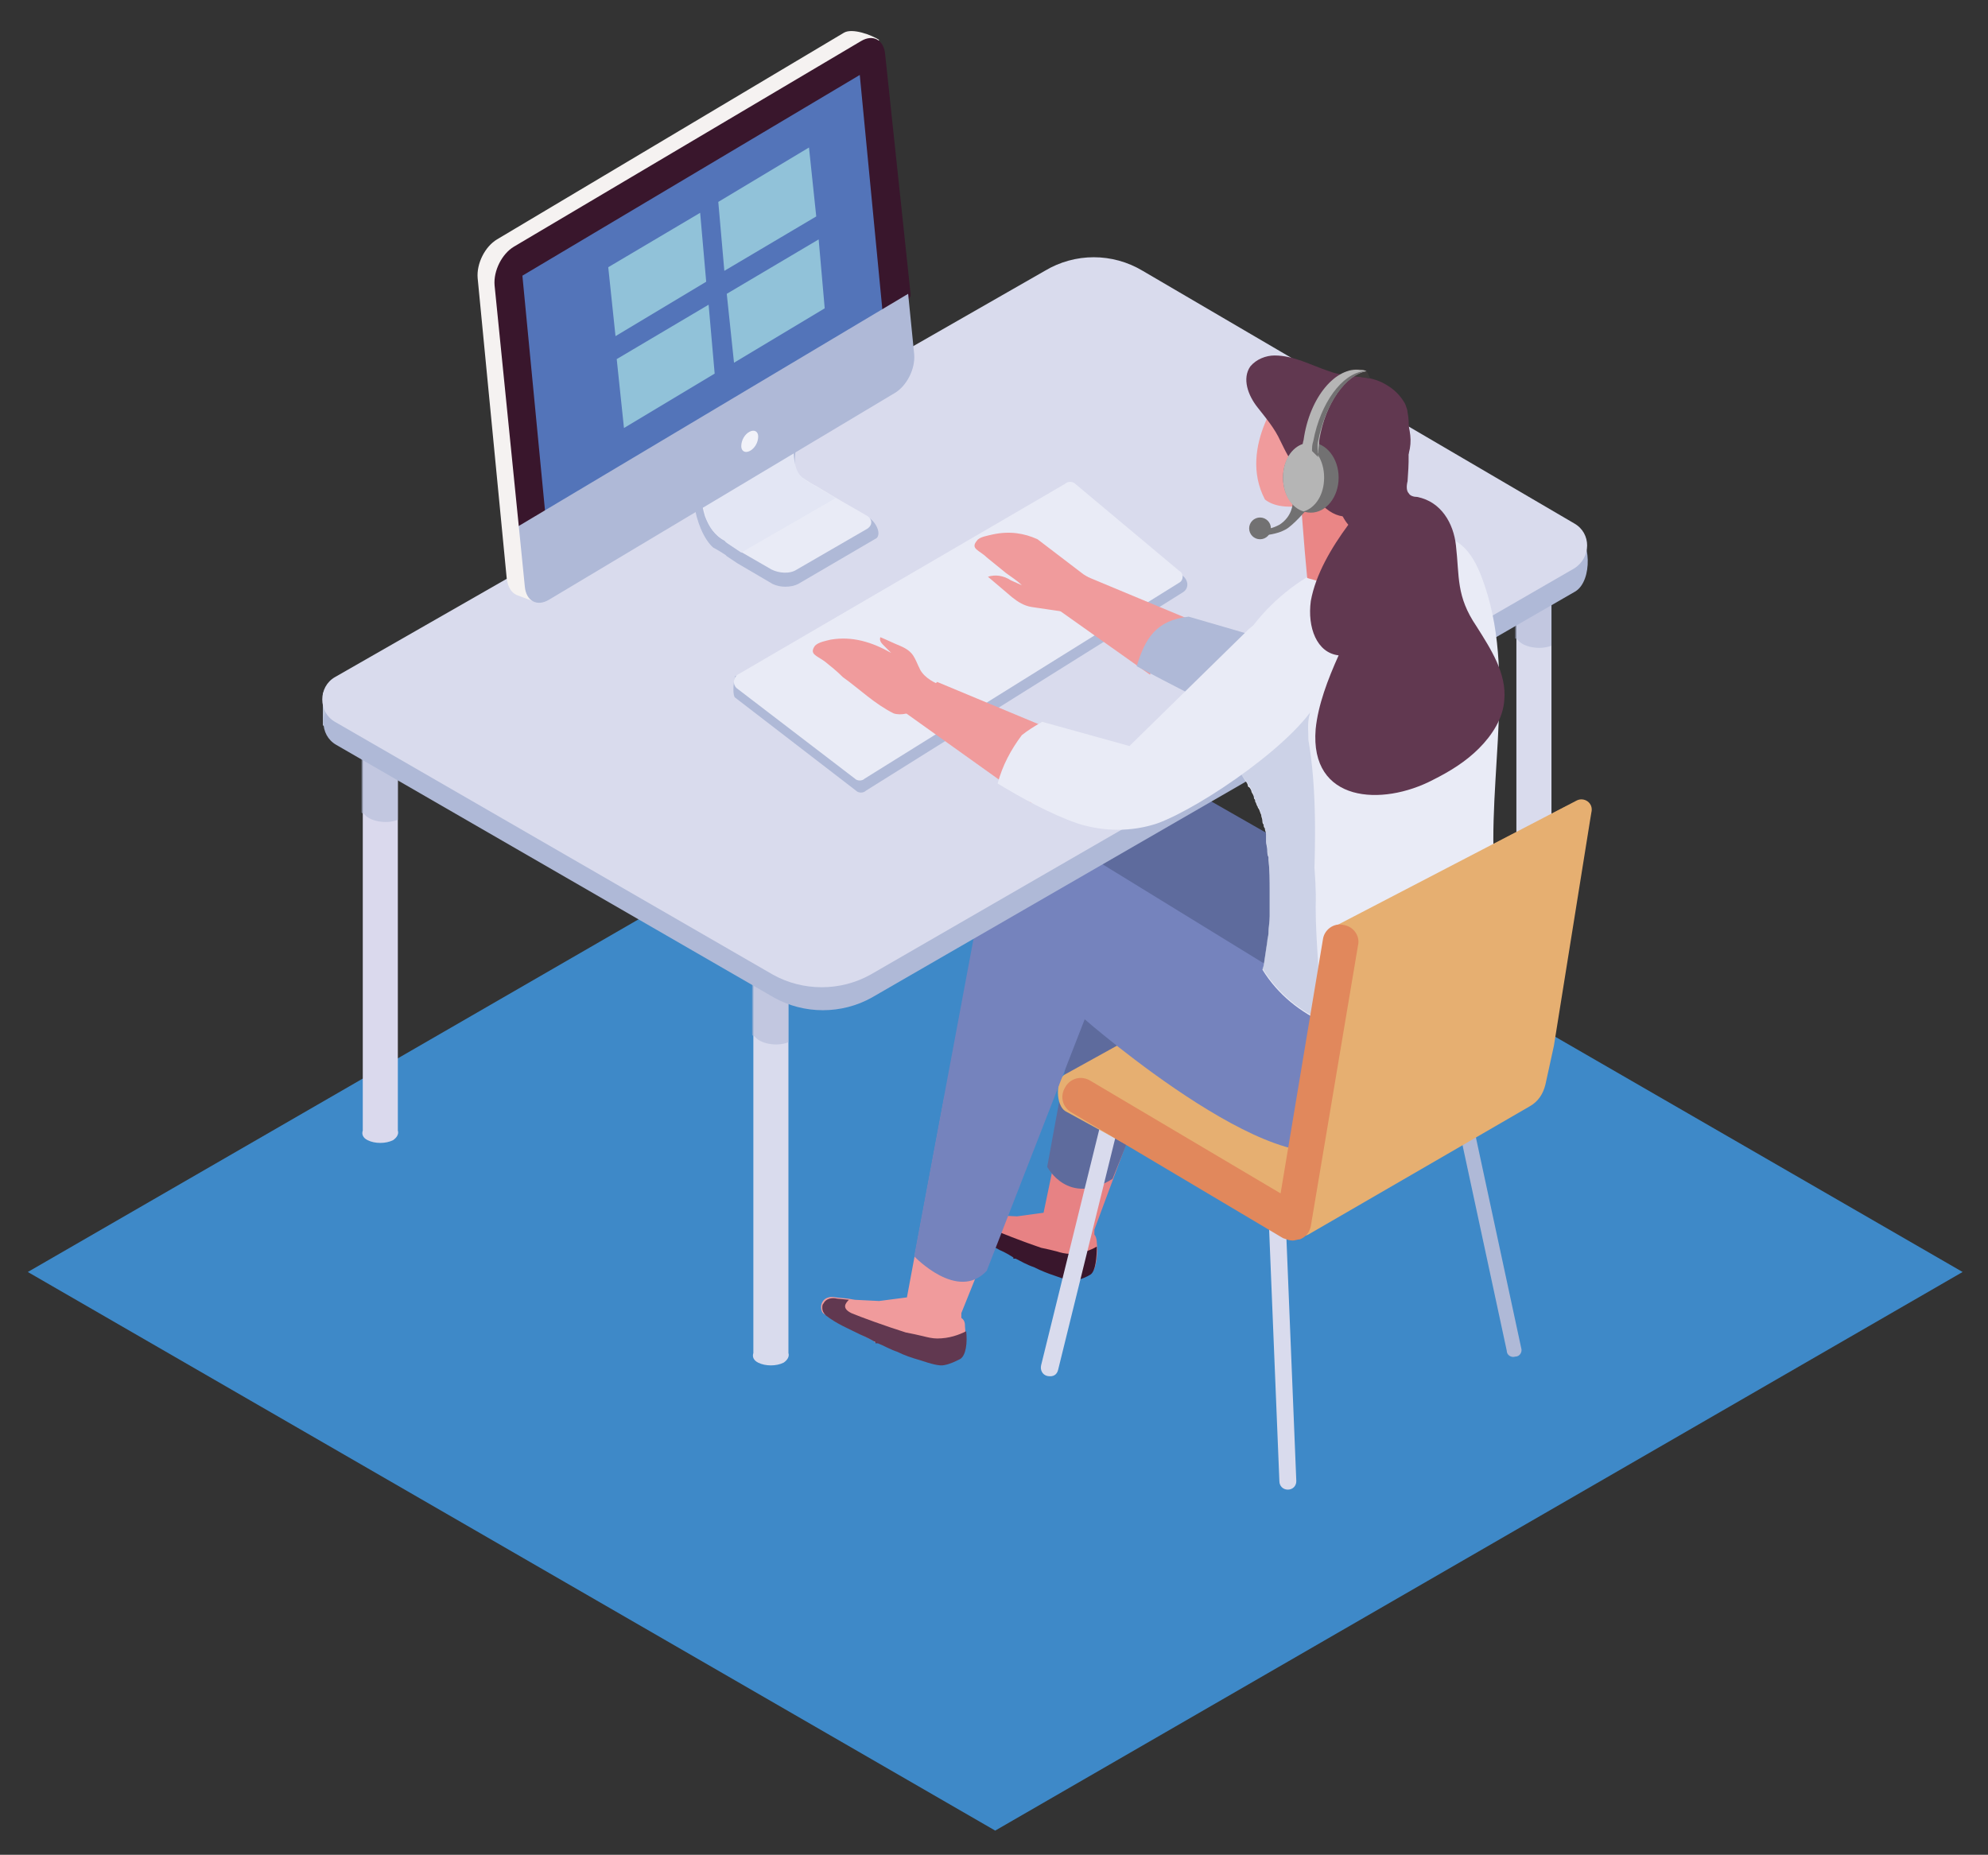 <?xml version="1.0" encoding="utf-8"?>
<!-- Generator: Adobe Illustrator 26.1.0, SVG Export Plug-In . SVG Version: 6.00 Build 0)  -->
<svg version="1.1" id="Layer_1" xmlns="http://www.w3.org/2000/svg" xmlns:xlink="http://www.w3.org/1999/xlink" x="0px" y="0px"
	 viewBox="0 0 164.4 153.4" style="enable-background:new 0 0 164.4 153.4;" xml:space="preserve">
<rect x="0" y="0" width="164.4" height="153.4" fill="#333333" stroke="none"/>
<style type="text/css">
	.Anon_x0020_4{fill:#DAD9ED;}
	.Anon_x0020_5{fill:#D9DBED;}
	.Anon_x0020_6{fill:#AFB9D7;}
	.st0{fill:#3E89C8;}
	.st1{fill:#5768AA;}
	.st2{fill:#F09B9C;}
	.st3{fill:#613850;}
	.st4{fill:#E78284;}
	.st5{fill:#39162C;}
	.st6{fill:#5E6B9D;}
	.st7{fill:#E6AF71;}
	.st8{fill:#7583BD;}
	.st9{fill:#BBC5DB;}
	.st10{opacity:0.57;}
	.st11{fill:#AFB9D7;}
	.st12{fill:#D9DBED;}
	.st13{fill:#E9EBF6;}
	.st14{fill:#E3E6F4;}
	.st15{fill:#F5F2F1;}
	.st16{fill:#5374B9;}
	.st17{fill:#F1F2F9;}
	.st18{fill:#91C2D9;}
	.st19{opacity:0.5;}
	.st20{fill:#E1885C;}
	.st21{fill:#EA8686;}
	.st22{fill:#3E3B3A;}
	.st23{fill:#727172;}
	.st24{fill:#B5B5B5;}
</style>
<polygon class="st0" points="2.3,105.2 82.3,59 162.3,105.2 82.3,151.4 "/>
<g>
	<g>
		<g id="XMLID_00000093878638833306689600000011513896518787968134_">
			<g>
				<g>
					<path class="st1" d="M105.6,99.7l1,23.6L105.6,99.7z"/>
					<path class="Anon_x0020_5" d="M105.8,122.5l-0.9-22.1c0-0.4,0.3-0.7,0.7-0.7l0,0c0.4,0,0.7,0.3,0.7,0.7l0.9,22.1
						c0,0.4-0.3,0.7-0.7,0.7l0,0C106.1,123.2,105.8,122.9,105.8,122.5z"/>
				</g>
			</g>
		</g>
		<g>
			<g>
				<path class="st2" d="M79.8,109.7c0.1,0.9,0,2.3-0.5,2.6c-0.4,0.2-0.8,0.4-1.3,0.5c-0.4,0.1-1.1-0.1-2-0.4
					c-0.6-0.2-1.3-0.4-1.9-0.7c-0.6-0.2-1.1-0.5-1.6-0.7l-0.2,0c0,0,0,0,0-0.1c-0.7-0.3-1.2-0.6-1.2-0.6l0,0c-1-0.5-2-0.9-2.9-1.6
					c-0.2-0.1-0.3-0.3-0.3-0.6c0-0.1,0-0.2,0.1-0.4c0.2-0.4,0.7-0.5,1.1-0.4l1,0.1l0.6,0.1l2,0.1l2.3-0.3l3.1-16.6l2.2,0.8l5.6,1.2
					l-6.4,15.9l0,0.4C79.8,109.2,79.8,109.5,79.8,109.7z"/>
			</g>
			<g>
				<path class="st3" d="M77.5,110.7c-0.4,0-0.8-0.1-1.2-0.2c-0.4-0.1-0.9-0.2-1.4-0.3c-1.6-0.5-3.8-1.3-4.5-1.6
					c-0.8-0.4-0.5-0.8-0.2-1.1l-1-0.1c-0.4-0.1-0.9,0-1.1,0.4c-0.1,0.1-0.1,0.2-0.1,0.4c0,0.2,0.1,0.4,0.3,0.6
					c0.9,0.7,1.9,1.1,2.9,1.6l0,0c0,0,0.5,0.2,1.2,0.6c0,0,0,0.1,0,0.1l0.2,0c0.5,0.2,1,0.5,1.6,0.7c0.6,0.3,1.2,0.5,1.9,0.7
					c0.9,0.3,1.6,0.5,2,0.4c0.5-0.1,0.9-0.3,1.3-0.5c0.5-0.3,0.6-1.4,0.5-2.3C79.3,110.4,78.5,110.7,77.5,110.7z"/>
			</g>
		</g>
		<g>
			<g>
				<g>
					<path class="st1" d="M121.1,92.4l4.2,19.8L121.1,92.4z"/>
					<path class="Anon_x0020_6" d="M124.6,111.7l-4-18.6c-0.1-0.3,0.1-0.7,0.5-0.7l0,0c0.3-0.1,0.7,0.1,0.7,0.5l4,18.6
						c0.1,0.3-0.1,0.7-0.5,0.7l0,0C125,112.3,124.6,112.1,124.6,111.7z"/>
				</g>
			</g>
		</g>
		<g>
			<g>
				<g>
					<path class="st4" d="M90.7,102.7c0.1,0.9,0,2.3-0.5,2.6c-0.4,0.2-0.8,0.4-1.2,0.5c-0.3,0.1-1-0.1-1.8-0.4
						c-0.6-0.2-1.2-0.4-1.7-0.7c-0.5-0.2-1-0.5-1.5-0.7l-0.2,0c0,0,0,0,0-0.1c-0.7-0.3-1.1-0.6-1.1-0.6l0,0
						c-0.9-0.5-1.8-0.9-2.7-1.6c-0.2-0.1-0.3-0.3-0.3-0.6c0-0.1,0-0.2,0.1-0.4c0.2-0.4,0.6-0.5,1-0.4l0.9,0.1l0.5,0.1l1.9,0.1
						l2.2-0.3L89.7,84l1.5,0.6l5.2,1.2l-5.9,15.9l0,0.4C90.6,102.2,90.7,102.5,90.7,102.7z"/>
				</g>
				<g>
					<path class="st5" d="M88.5,103.7c-0.4,0-0.8-0.1-1.1-0.2c-0.4-0.1-0.8-0.2-1.3-0.3c-1.5-0.5-3.5-1.3-4.2-1.6
						c-0.7-0.4-0.4-0.8-0.2-1.1l-0.9-0.1c-0.4-0.1-0.8,0-1,0.4c-0.1,0.1-0.1,0.2-0.1,0.4c0,0.2,0.1,0.4,0.3,0.6
						c0.9,0.7,1.8,1.1,2.7,1.6l0,0c0,0,0.5,0.2,1.1,0.6c0,0,0,0.1,0,0.1l0.2,0c0.4,0.2,0.9,0.5,1.5,0.7c0.6,0.3,1.1,0.5,1.7,0.7
						c0.8,0.3,1.5,0.5,1.8,0.4c0.4-0.1,0.9-0.3,1.2-0.5c0.4-0.3,0.5-1.4,0.5-2.3C90.2,103.4,89.4,103.7,88.5,103.7z"/>
				</g>
			</g>
			<g>
				<path class="st6" d="M91.7,68.7l-5.1,27.8c0,0,1.7,3.3,5.4,1l7.6-18.9c0,0,7.5,6.3,13.7,8.9c3.4,1.4,7.3-0.3,8.5-3.7l1.5-4.3
					L97.4,64.7l-1.5,0.1C93.8,65.1,92,66.6,91.7,68.7z"/>
			</g>
		</g>
		<g>
			<g>
				<g>
					<path class="st1" d="M92.3,90.9l-5.6,22.9L92.3,90.9z"/>
					<path class="Anon_x0020_5" d="M87.5,113.3l5.3-21.5c0.1-0.4-0.1-0.8-0.5-0.9l0,0c-0.4-0.1-0.8,0.1-0.9,0.5l-5.3,21.5
						c-0.1,0.4,0.1,0.8,0.5,0.9l0,0C87.1,113.9,87.4,113.7,87.5,113.3z"/>
				</g>
			</g>
		</g>
		<g>
			<path class="st7" d="M131.2,68.3l-5.6,22L106,101.7l-17.9-9.8c-0.8-0.5-0.8-2.5-0.1-3l19.7-10.9l2.4-1.2l19.2-10
				C130.3,66.2,131.5,67.2,131.2,68.3z"/>
		</g>
		<g>
			<path class="st8" d="M81.3,73.4l-5.7,30.5c0,0,3.6,3.8,6,1.2l8.1-20.8c0,0,17.4,15.2,22,9.8l-2.1-11.3L87.3,69.1l-1.5,0.2
				C83.5,69.5,81.7,71.2,81.3,73.4z"/>
		</g>
		<g>
			<g>
				<polygon class="st9" points="31.2,57.3 26.7,57.3 26.7,60 31.4,61.2 				"/>
			</g>
			<g>
				<g>
					<path class="Anon_x0020_5" d="M65.2,78.4v33.4c0,0,0,0.1,0,0.1c0,0,0,0,0,0c0.1,0.3-0.1,0.6-0.4,0.8c-0.6,0.3-1.5,0.3-2.1,0
						c-0.4-0.2-0.5-0.5-0.4-0.8c0,0,0,0,0,0c0,0,0-0.1,0-0.1V78.4c0-0.1,0.1-0.2,0.2-0.2H65C65.1,78.2,65.2,78.3,65.2,78.4z"/>
					<g class="st10">
						<g>
							<g>
								<g>
									<g>
										<g>
											<g>
												<g>
													<g>
														<g>
															<g>
																<path class="st11" d="M65.2,78.4v7.8c-1,0.4-2.4,0.1-2.8-0.5c-0.1,0-0.1,0-0.2-0.1v-7.3c0-0.1,0.1-0.2,0.2-0.2H65
																	C65.1,78.2,65.2,78.3,65.2,78.4z"/>
															</g>
														</g>
													</g>
												</g>
											</g>
										</g>
									</g>
								</g>
							</g>
						</g>
					</g>
				</g>
			</g>
			<g>
				<g>
					<path class="Anon_x0020_5" d="M128.3,45.6v33.4c0,0,0,0.1,0,0.1c0,0,0,0,0,0c0.1,0.3-0.1,0.6-0.4,0.8c-0.6,0.3-1.5,0.3-2.1,0
						c-0.4-0.2-0.5-0.5-0.4-0.8c0,0,0,0,0,0c0,0,0-0.1,0-0.1V45.6c0-0.1,0.1-0.2,0.2-0.2h2.5C128.2,45.3,128.3,45.5,128.3,45.6z"/>
					<g class="st10">
						<g>
							<g>
								<g>
									<g>
										<g>
											<g>
												<g>
													<g>
														<g>
															<g>
																<path class="st11" d="M128.3,45.6v7.8c-1,0.4-2.4,0.1-2.8-0.5c-0.1,0-0.1-0.1-0.2-0.1v-7.3c0-0.1,0.1-0.2,0.2-0.2
																	h2.5C128.2,45.3,128.3,45.5,128.3,45.6z"/>
															</g>
														</g>
													</g>
												</g>
											</g>
										</g>
									</g>
								</g>
							</g>
						</g>
					</g>
				</g>
			</g>
			<g>
				<g>
					<path class="Anon_x0020_4" d="M32.9,60v33.4c0,0,0,0.1,0,0.1c0,0,0,0,0,0c0.1,0.3-0.1,0.6-0.4,0.8c-0.6,0.3-1.5,0.3-2.1,0
						c-0.4-0.2-0.5-0.5-0.4-0.8c0,0,0,0,0,0c0,0,0-0.1,0-0.1V60c0-0.1,0.1-0.2,0.2-0.2h2.5C32.8,59.7,32.9,59.8,32.9,60z"/>
					<g class="st10">
						<g>
							<g>
								<g>
									<g>
										<g>
											<g>
												<g>
													<g>
														<g>
															<g>
																<path class="st11" d="M32.9,60v7.8c-1,0.4-2.4,0.1-2.8-0.5c-0.1,0-0.1,0-0.2-0.1V60c0-0.1,0.1-0.2,0.2-0.2h2.5
																	C32.8,59.7,32.9,59.8,32.9,60z"/>
															</g>
														</g>
													</g>
												</g>
											</g>
										</g>
									</g>
								</g>
							</g>
						</g>
					</g>
				</g>
			</g>
			<g>
				<g>
					<g>
						<g>
							<path class="st11" d="M130.2,43.8L94.7,24.3c-2.5-1.5-5.6-1.5-8.1,0L27.8,57.9c-1.4,0.8-1.4,2.9,0,3.7L64,82.5
								c2.5,1.4,5.6,1.4,8.1,0l58.2-33.6C131.7,48,131.6,44.6,130.2,43.8z"/>
						</g>
					</g>
				</g>
			</g>
			<g>
				<g>
					<g>
						<g>
							<g>
								<g>
									<g>
										<g>
											<g>
												<g>
													<g>
														<g>
															<path class="st12" d="M130.2,43.3L94.5,22.4c-2.5-1.5-5.6-1.5-8.1,0L27.7,56c-1.4,0.8-1.4,2.9,0,3.7l36.2,20.9
																c2.5,1.4,5.6,1.4,8.1,0l58.2-33.6C131.6,46.1,131.6,44.1,130.2,43.3z"/>
														</g>
													</g>
												</g>
											</g>
										</g>
									</g>
								</g>
							</g>
						</g>
					</g>
				</g>
			</g>
		</g>
		<g>
			<g>
				<g>
					<g>
						<g>
							<g>
								<g>
									<g>
										<g>
											<path class="st11" d="M66.7,33.6c0,0-2.2,5.9,0,7.1c0.3,0.2,0.7,0.4,1,0.6c0,0,0,0,0,0l4.1,1.5c0.6,0.3,1.1,1.3,0.7,1.7
												L66,48.3c-0.6,0.3-1.5,0.3-2.1,0l-2.9-1.7c0,0,0,0,0,0c-0.3-0.2-0.6-0.4-0.9-0.6L60,45.9c0,0,0,0,0,0
												c-0.6-0.4-1-0.6-1-0.6s-1.8-1.3-1.8-6.1L66.7,33.6z"/>
										</g>
									</g>
								</g>
							</g>
						</g>
					</g>
				</g>
			</g>
		</g>
		<g>
			<g>
				<g>
					<g>
						<g>
							<g>
								<g>
									<g>
										<g>
											<path class="st13" d="M57.7,37.7c0,2.4,0.3,4,0.6,5c0.3,0.8,0.8,1.6,1.6,2c0,0,0,0,0,0c0,0,0,0,0,0l0.1,0.1
												c0.3,0.2,0.6,0.4,0.9,0.6c0,0,0,0,0,0l0.3,0.2l2.6,1.5c0.6,0.3,1.5,0.4,2.1,0l5.7-3.3c0.6-0.3,0.6-0.9,0-1.2l-2.6-1.5
												l-1.5-0.9c0,0,0,0,0,0c-0.4-0.2-0.7-0.4-1-0.6c-2.1-1.2-0.1-6.8,0-7.1c0,0,0,0,0,0h0L57.7,37.7z"/>
										</g>
									</g>
								</g>
							</g>
						</g>
					</g>
				</g>
			</g>
		</g>
		<g>
			<g>
				<g>
					<g>
						<g>
							<g>
								<g>
									<g>
										<g>
											<path class="st14" d="M57.8,37.6c0,2.5,0.3,4.1,0.6,5.2c0.2,0.8,0.8,1.5,1.5,1.9c0,0,0.1,0,0.1,0.1c0,0,0,0,0,0l0.1,0.1
												c0.3,0.2,0.6,0.4,0.9,0.6c0,0,0,0,0,0l0.3,0.2l7.8-4.5l-1.5-0.9c0,0,0,0,0,0c-0.4-0.2-0.7-0.4-1-0.6
												c-2.1-1.2-0.1-6.8,0-7.1l0,0L57.8,37.6z"/>
										</g>
									</g>
								</g>
							</g>
						</g>
					</g>
				</g>
			</g>
		</g>
		<g>
			<g>
				<g>
					<g>
						<g>
							<g>
								<g>
									<g>
										<g>
											<g>
												<path class="st15" d="M42.7,49.2l1.6,0.6c0.3-0.2-0.1-0.4,0.3-0.6l-0.1-0.6l27.2-16.2c-2.1-4-3.3-8.4-3.9-12.7
													c-0.5-4.2,0-8,1.7-11.6c0.5-1.9,2.2-3.2,3.2-4.8c-0.6-0.4-2.2-1-2.9-0.6L41.1,19.8c-1,0.6-1.7,2-1.6,3.2l2.4,24.8
													C42,48.6,42.3,49,42.7,49.2z"/>
											</g>
										</g>
									</g>
								</g>
							</g>
						</g>
					</g>
				</g>
			</g>
		</g>
		<g>
			<g>
				<g>
					<g>
						<g>
							<g>
								<g>
									<g>
										<g>
											<g>
												<path class="st5" d="M42.9,43.5c1.1,0.7,1.9,2,1.9,3.4c0,0.1,0,0.3,0,0.4c0,0,0,0.1,0.1,0.1c0.1,0.2,0.2,0.4,0.3,0.7
													c2.2-1.7,4.5-3.5,7-4.9c3-1.7,6.2-2.8,9.3-4.3c3.3-1.6,6.3-3.5,9.2-5.7c2.6-2,3.8-3.1,3.9-6.5c0-0.9,0.3-1.6,0.7-2.2
													l0-0.2L73.2,4.5c-0.1-1.2-1-1.7-2-1.1L42.5,20.4c-1,0.6-1.7,2-1.6,3.2L42.9,43.5L42.9,43.5z"/>
											</g>
										</g>
									</g>
								</g>
							</g>
						</g>
					</g>
				</g>
			</g>
		</g>
		<g>
			<g>
				<g>
					<g>
						<g>
							<g>
								<g>
									<g>
										<g>
											<g>
												<polygon class="st16" points="73.4,30.1 71.1,6.2 43.2,22.8 45.5,46.7 												"/>
											</g>
										</g>
									</g>
								</g>
							</g>
						</g>
					</g>
				</g>
			</g>
		</g>
		<path class="st11" d="M74,32.5L45.4,49.6c-1,0.6-1.9,0.1-2-1.1l-0.5-5l32.2-19.2l0.5,5C75.7,30.5,75,31.9,74,32.5z"/>
		<g>
			<g>
				<g>
					<g>
						<g>
							<g>
								<g>
									<g>
										<g>
											<g>
												<path class="st17" d="M61.3,36.9c0,0.4,0.3,0.6,0.7,0.4s0.7-0.7,0.7-1.2c0-0.4-0.3-0.6-0.7-0.4S61.3,36.4,61.3,36.9z"/>
											</g>
										</g>
									</g>
								</g>
							</g>
						</g>
					</g>
				</g>
			</g>
		</g>
		<g>
			<g>
				<g>
					<g>
						<g>
							<g>
								<g>
									<g>
										<g>
											<polygon class="st18" points="59.4,16.7 66.9,12.2 67.5,17.9 59.9,22.4 											"/>
										</g>
									</g>
								</g>
							</g>
						</g>
					</g>
				</g>
			</g>
		</g>
		<g>
			<polygon class="st18" points="50.3,22.1 57.9,17.6 58.4,23.3 50.9,27.8 			"/>
		</g>
		<g>
			<g>
				<g>
					<g>
						<g>
							<g>
								<g>
									<g>
										<g>
											<polygon class="st18" points="60.1,24.3 67.7,19.8 68.2,25.5 60.7,30 											"/>
										</g>
									</g>
								</g>
							</g>
						</g>
					</g>
				</g>
			</g>
		</g>
		<g>
			<polygon class="st18" points="51,29.7 58.6,25.2 59.1,30.9 51.6,35.4 			"/>
		</g>
		<path class="st11" d="M97,46.9c-1.8-0.3-3.5-0.9-5.2-1.2c-0.8-0.2-1.4-0.6-1.9-1.2c-3.9,1.4-5.9,4.3-8.1,5
			c-6.5,2-12.7,4.7-19.2,6.3c-0.7,0.2-1.3,0.2-1.8,0.1c-0.2,0.7-0.2,1.7,0,1.8l10,7.7c0.2,0.2,0.6,0.2,0.8,0L97.8,49
			c0.5-0.3,0.5-0.9,0.1-1.3L97,46.9z"/>
		<path class="st13" d="M60.9,56.9l9.8,7.5c0.2,0.2,0.6,0.2,0.8,0l26-16.2c0.4-0.2,0.4-0.8,0-1L88.9,40c-0.2-0.2-0.6-0.2-0.8,0
			L61,55.8C60.6,56.1,60.6,56.6,60.9,56.9z"/>
		<g>
			<g>
				<g>
					<path class="st2" d="M85.8,44.6c-1.1-0.5-2.3-0.7-3.7-0.4c-0.4,0.1-1.1,0.2-1.3,0.5c-0.6,0.7,0.2,0.8,0.8,1.4
						c0.5,0.4,1.1,0.9,1.6,1.3c0.4,0.3,0.9,0.6,1.3,1l0,0L83.6,48c-0.6-0.4-1.3-0.5-1.9-0.3l2,1.7c0.5,0.4,1,0.7,1.6,0.8l3.4,0.5
						l-0.2-0.1c0.4,0,0.8-0.2,1.1-0.5l1.8-1.5l-1.8-1.1L85.8,44.6z"/>
				</g>
			</g>
			<g>
				<path class="st2" d="M98.3,51.2l-8.4-3.5l-2.7,2.5l7.9,5.6C95.8,54,96.9,52.4,98.3,51.2z"/>
			</g>
		</g>
		<g>
			<path class="st11" d="M119.4,49c0-0.5,0-1-0.1-1.4c-0.3-1.1-0.8-2.2-1.8-2.7c-2.8-1.5-5.9,2.7-7.7,4.3l-2.9,4.3L98.3,51
				c-2.7,0.3-3.6,1.8-4.3,4.1c1.7,0.9,8.3,4.4,10.2,5c2.4,0.7,2.6,0,5-0.8C113.1,58,119.1,53.3,119.4,49z"/>
		</g>
		<g>
			<g>
				<g>
					<g>
						<path class="st13" d="M123.8,74.1c-1.2-8.1,1.7-17.6-1-25.6c-1.3-4-3-4.7-6.8-4.1c-0.1,0.3-2.3,1-2.6,1.1
							c-5.6,1.4-10.3,5.2-12.2,10.8c-0.3,1,0.3,3.1,0.1,4.1c0.4,1.5,0.5,2,1.1,3c0,0.1,0.1,0.2,0.1,0.3c0,0.1,0.1,0.1,0.1,0.2
							c0.1,0.3,0.3,0.5,0.4,0.7c0,0,0,0,0,0c0.1,0.1,0.2,0.3,0.2,0.4c0,0,0,0.1,0.1,0.1c0.1,0.1,0.2,0.3,0.2,0.4
							c0.1,0.2,0.2,0.3,0.2,0.5c0,0.1,0.1,0.1,0.1,0.2c0,0,0,0.1,0,0.1c0.1,0.1,0.1,0.3,0.2,0.4c0,0.1,0.1,0.2,0.1,0.2c0,0,0,0,0,0
							c0.1,0.2,0.1,0.3,0.2,0.5c0,0.2,0.1,0.3,0.1,0.5c0,0.1,0,0.2,0.1,0.3c0,0.1,0,0.2,0.1,0.3c0,0.2,0.1,0.3,0.1,0.5
							c0,0.1,0,0.2,0,0.3c0,0.1,0,0.2,0,0.3c0,0.2,0.1,0.5,0.1,0.7c0,0.2,0,0.4,0.1,0.6l0,0.2c0.1,0.9,0.1,1.7,0.1,2.6
							c0,0.2,0,0.5,0,0.7c0,0.2,0,0.5,0,0.7c0,0,0,0,0,0c0,0.2,0,0.3,0,0.5c0,0.1,0,0.1,0,0.2c0,0.5-0.1,0.9-0.1,1.4
							c0,0.2-0.1,0.5-0.1,0.7c-0.1,0.7-0.2,1.3-0.3,2l-0.1,0.3c2.6,4.2,7.4,5.7,12.2,6.2c2.8-0.2,5.5-1,7.6-2.8
							c0.8-0.7,1.2-1.4,1.3-2.2C125.8,79.2,124.2,76.8,123.8,74.1z"/>
					</g>
				</g>
			</g>
			<g class="st19">
				<g>
					<g>
						<path class="st11" d="M108.3,83.8c-0.1-7.6,1.5-18.3-0.8-25.5c-2,0.7-3.9,3.4-5.2,5.1c0,0-0.1,0.1-0.1,0.1
							c0.4,0.5,0.8,1,1.1,1.5c0.1,0.1,0.2,0.3,0.2,0.4c0.1,0.2,0.2,0.3,0.2,0.5c0,0.1,0.1,0.1,0.1,0.2c0,0,0,0.1,0,0.1
							c0.1,0.1,0.1,0.3,0.2,0.4c0,0.1,0.1,0.2,0.1,0.2c0,0,0,0,0,0c0.1,0.2,0.1,0.3,0.2,0.5c0,0.2,0.1,0.3,0.1,0.5
							c0,0.1,0,0.2,0.1,0.3c0,0.1,0,0.2,0.1,0.3c0,0.2,0.1,0.3,0.1,0.5c0,0.1,0,0.2,0,0.3c0,0.1,0,0.2,0,0.3c0,0.2,0.1,0.5,0.1,0.7
							c0,0.2,0,0.4,0.1,0.6l0,0.2c0.1,0.9,0.1,1.7,0.1,2.6c0,0.2,0,0.5,0,0.7c0,0.2,0,0.5,0,0.7c0,0,0,0,0,0c0,0.2,0,0.3,0,0.5
							c0,0.1,0,0.1,0,0.2c0,0.5-0.1,0.9-0.1,1.4c0,0.2-0.1,0.5-0.1,0.7c-0.1,0.7-0.2,1.3-0.3,2l-0.1,0.3c1.2,1.9,2.8,3.3,4.7,4.2
							c0-0.3-0.1-0.6-0.1-0.8c-0.2-1.3,0.1-2.6,0-3.9c-0.1-1.6-0.2-3.1-0.2-4.6c0.1-2.6-0.4-5.4-0.4-8c0-1.1,0-2.2-0.1-3.3
							c0-0.8-0.1-1.7-0.1-2.5c0-0.7-0.1-1.4,0.1-2.1c0.2-0.7,0.4-2.7-0.7-2.5c-0.3,0.1-0.6,0.5-0.8,0.8L108.3,83.8z"/>
					</g>
				</g>
			</g>
		</g>
		<g>
			<g>
				<path class="st2" d="M75.9,58.6l2.2-1.8c-0.8-0.3-1.6-0.7-2-1.4c-0.5-1-0.5-1.5-1.7-2c-0.5-0.2-1.1-0.5-1.6-0.7
					c-0.1,0.3,0.1,0.5,0.3,0.7c0.2,0.2,0.4,0.4,0.6,0.6c-1.6-0.9-3.2-1.4-5-1.1c-0.4,0.1-1,0.2-1.3,0.5c-0.5,0.7,0.1,0.8,0.8,1.3
					c0.5,0.4,1,0.8,1.5,1.3c1.4,1,2.6,2.2,4.2,3c0,0,0,0,0,0C74.5,59.2,75.3,59,75.9,58.6z"/>
			</g>
			<g>
				<polygon class="st2" points="74.8,58.9 85.3,66.4 88.3,60.9 77.5,56.4 				"/>
			</g>
		</g>
		<g>
			<path class="st13" d="M104.8,50.8l-1.5,1.2l-9.9,9.7l-7.2-2c-0.1,0-0.1,0.1-0.2,0.1c-0.5,0.3-1,0.6-1.5,1c-0.9,1.2-1.6,2.5-2,4
				c2,1.2,4.3,2.5,6.6,3.3c2.2,0.7,4.5,0.7,6.6,0c3.6-1.3,12-7,13.5-10.6C112.7,49.4,104.8,50.8,104.8,50.8z"/>
		</g>
		<g>
			<g>
				<path class="st7" d="M131.6,67.2l-0.1,0.6l-3,18.7l-0.7,3.2c-0.2,0.8-0.6,1.4-1.3,1.8l-18.3,10.6c-0.7,0.4-1.6-0.2-1.5-1
					l0.3-1.9l3.1-22.1c0,0,0,0,0,0c0-0.2,0.1-0.3,0.2-0.4c0.1-0.1,0.2-0.2,0.3-0.2l19.8-10.3C131,65.9,131.8,66.4,131.6,67.2z"/>
			</g>
		</g>
		<g>
			<g>
				<path class="st20" d="M106.9,102.6c-0.3,0-0.5-0.1-0.8-0.2L88.6,92c-0.7-0.4-1-1.3-0.5-2.1c0.4-0.7,1.3-1,2.1-0.5l15.7,9.3
					l3.5-21c0.1-0.8,0.9-1.4,1.7-1.2c0.8,0.1,1.4,0.9,1.2,1.7l-3.9,23.2c-0.1,0.5-0.4,0.9-0.9,1.1
					C107.3,102.5,107.1,102.6,106.9,102.6z"/>
			</g>
		</g>
		<g>
			<g>
				<g>
					<path class="st21" d="M111.6,36.3c-1.5-0.3-3-0.5-4.5-0.6l0.5,6.1l0.1,1.3l0.2,2.5c0,0,0,0,0,0l0.2,2.2c0,0,0.3,0.1,0.7,0.2
						c0.4,0.1,1.1,0.1,1.9,0c1.7-0.2,3.7-1.7,3.7-2c0-0.3-0.5-1.6-0.5-1.6L111.6,36.3z"/>
				</g>
			</g>
		</g>
		<g>
			<g>
				<g>
					<path class="st2" d="M106.3,32.1l0.5,3.2c0,0,0,0,0,0c0,0.1,0,0.2,0.1,0.3c0.1,0.2,0.2,0.5,0.3,0.7c0.2,0.4,0.3,0.7,0.5,1
						c0.1,0.2,0.2,0.3,0.4,0.4c-0.4,0.3-0.7,0.4-0.7,0.4l0.7,1.2c0.5,0.4,1.1,0.8,1.8,1c-0.8,0.5-1.5,1.1-2.2,1.7l0-0.2
						c-2.2,0.4-3.1-0.5-3.1-0.5C102.3,36.9,106.3,32.1,106.3,32.1z"/>
				</g>
			</g>
		</g>
		<g>
			<path class="st3" d="M116.2,33.4c-0.4-0.7-0.9-1.2-1.6-1.6c-1.5-0.9-3.1-0.5-4.7-1.1c-1.5-0.5-2.9-1.3-4.5-1.3
				c-0.7,0-1.5,0.3-2,0.9c-0.7,1-0.2,2.4,0.6,3.4c0.7,0.9,1.4,1.7,1.9,2.8c0.4,0.8,0.7,1.5,1.3,2.1c1,0.9,1.8,2,2.8,2.8
				c3.3,2.5,6.4-3.5,6.5-6c0-0.4,0-0.8-0.1-1.3C116.4,33.9,116.3,33.7,116.2,33.4z"/>
		</g>
		<g>
			<g>
				<g>
					<g>
						<g>
							<path class="st3" d="M107.4,33.6c0.1-0.3,0.3-0.6,0.5-0.9c1.7-2.5,4.8-1.9,6.8-0.1c0.7,0.6,1.3,0.9,1.6,1.9
								c0.3,1.1,0.5,1.9,0.2,3c-0.4,1.3-2.3,3.5-3.3,4.4c-1.7,1.5-3.3,0.8-4.5-0.9C107.3,39.1,106.5,35.8,107.4,33.6z"/>
						</g>
					</g>
				</g>
			</g>
		</g>
		<g>
			<g>
				<g>
					<path class="st2" d="M109.1,39.9c0.6-0.4,0.9-1.1,0.6-1.7c-0.3-0.5-1-0.7-1.7-0.3c-0.6,0.4-0.9,1.1-0.6,1.7
						C107.8,40.1,108.5,40.3,109.1,39.9z"/>
				</g>
			</g>
		</g>
		<g>
			<path class="st3" d="M111.5,43.4c-1.4,1.9-2.7,4.1-3.1,6.3c-0.3,2.2,0.5,4.3,2.3,4.5c-0.9,2-1.7,4.1-1.9,6.1
				c-0.5,6.1,5.5,6.4,9.7,4.2c1.4-0.7,2.7-1.5,3.8-2.6c1.1-1.1,2-2.5,2.1-4c0.2-2.2-1.1-4.2-2.3-6.1c-1.7-2.5-1.4-4.1-1.7-6.7
				c-0.2-1.8-1.2-3.6-3.2-4c-0.3,0-0.6-0.1-0.7-0.3c-0.2-0.2-0.2-0.6-0.1-1c0.1-1.4,0.2-2.9-0.2-4.1c-0.7-2.2-3.1-3.2-4.9-0.3
				C109.6,37.9,110.2,41.9,111.5,43.4z"/>
		</g>
	</g>
	<g>
		<path class="st22" d="M111.5,30.6c0,0,0.5-0.1,0.9-0.1c0.4,0.1,0.5,0.1,0.6,0.2s0.3,0.6,0.3,0.6l-1.4-0.2L111.5,30.6z"/>
		<path class="st23" d="M106.9,41.6c0,0,0,1.1-1.1,1.8c-1.1,0.6-2.2,0.4-2.2,0.4l0,0.5c0,0,1.6,0.1,2.7-0.5c0.6-0.3,1.8-1.7,1.8-1.7
			L106.9,41.6z"/>
		<ellipse class="st23" cx="104.2" cy="43.7" rx="0.9" ry="0.9"/>
		<ellipse class="st23" cx="108.4" cy="39.5" rx="2.3" ry="2.9"/>
		<path class="st24" d="M107.8,36.7c-1,0.3-1.7,1.4-1.7,2.8c0,1.4,0.7,2.5,1.7,2.8c1-0.3,1.7-1.4,1.7-2.8
			C109.5,38.1,108.8,37,107.8,36.7z"/>
		<path class="st24" d="M109,37.5c0-0.3,0.1-0.7,0.1-1.1c0.5-3.1,2.2-5.4,3.9-5.7c-0.2-0.1-0.3-0.1-0.5-0.1c-2-0.3-4.2,2.2-4.7,5.8
			c-0.1,0.3-0.1,0.7-0.1,1L109,37.5z"/>
		<path class="st23" d="M113,30.7c-0.1,0-0.1,0-0.2,0c-1.8,0.2-3.6,2.6-4.2,5.8c-0.1,0.3-0.1,0.5-0.1,0.8l0.5,0.5c0-0.3-0.1-1,0-1.3
			C109.6,33.4,111.3,31,113,30.7z"/>
	</g>
</g>
</svg>
